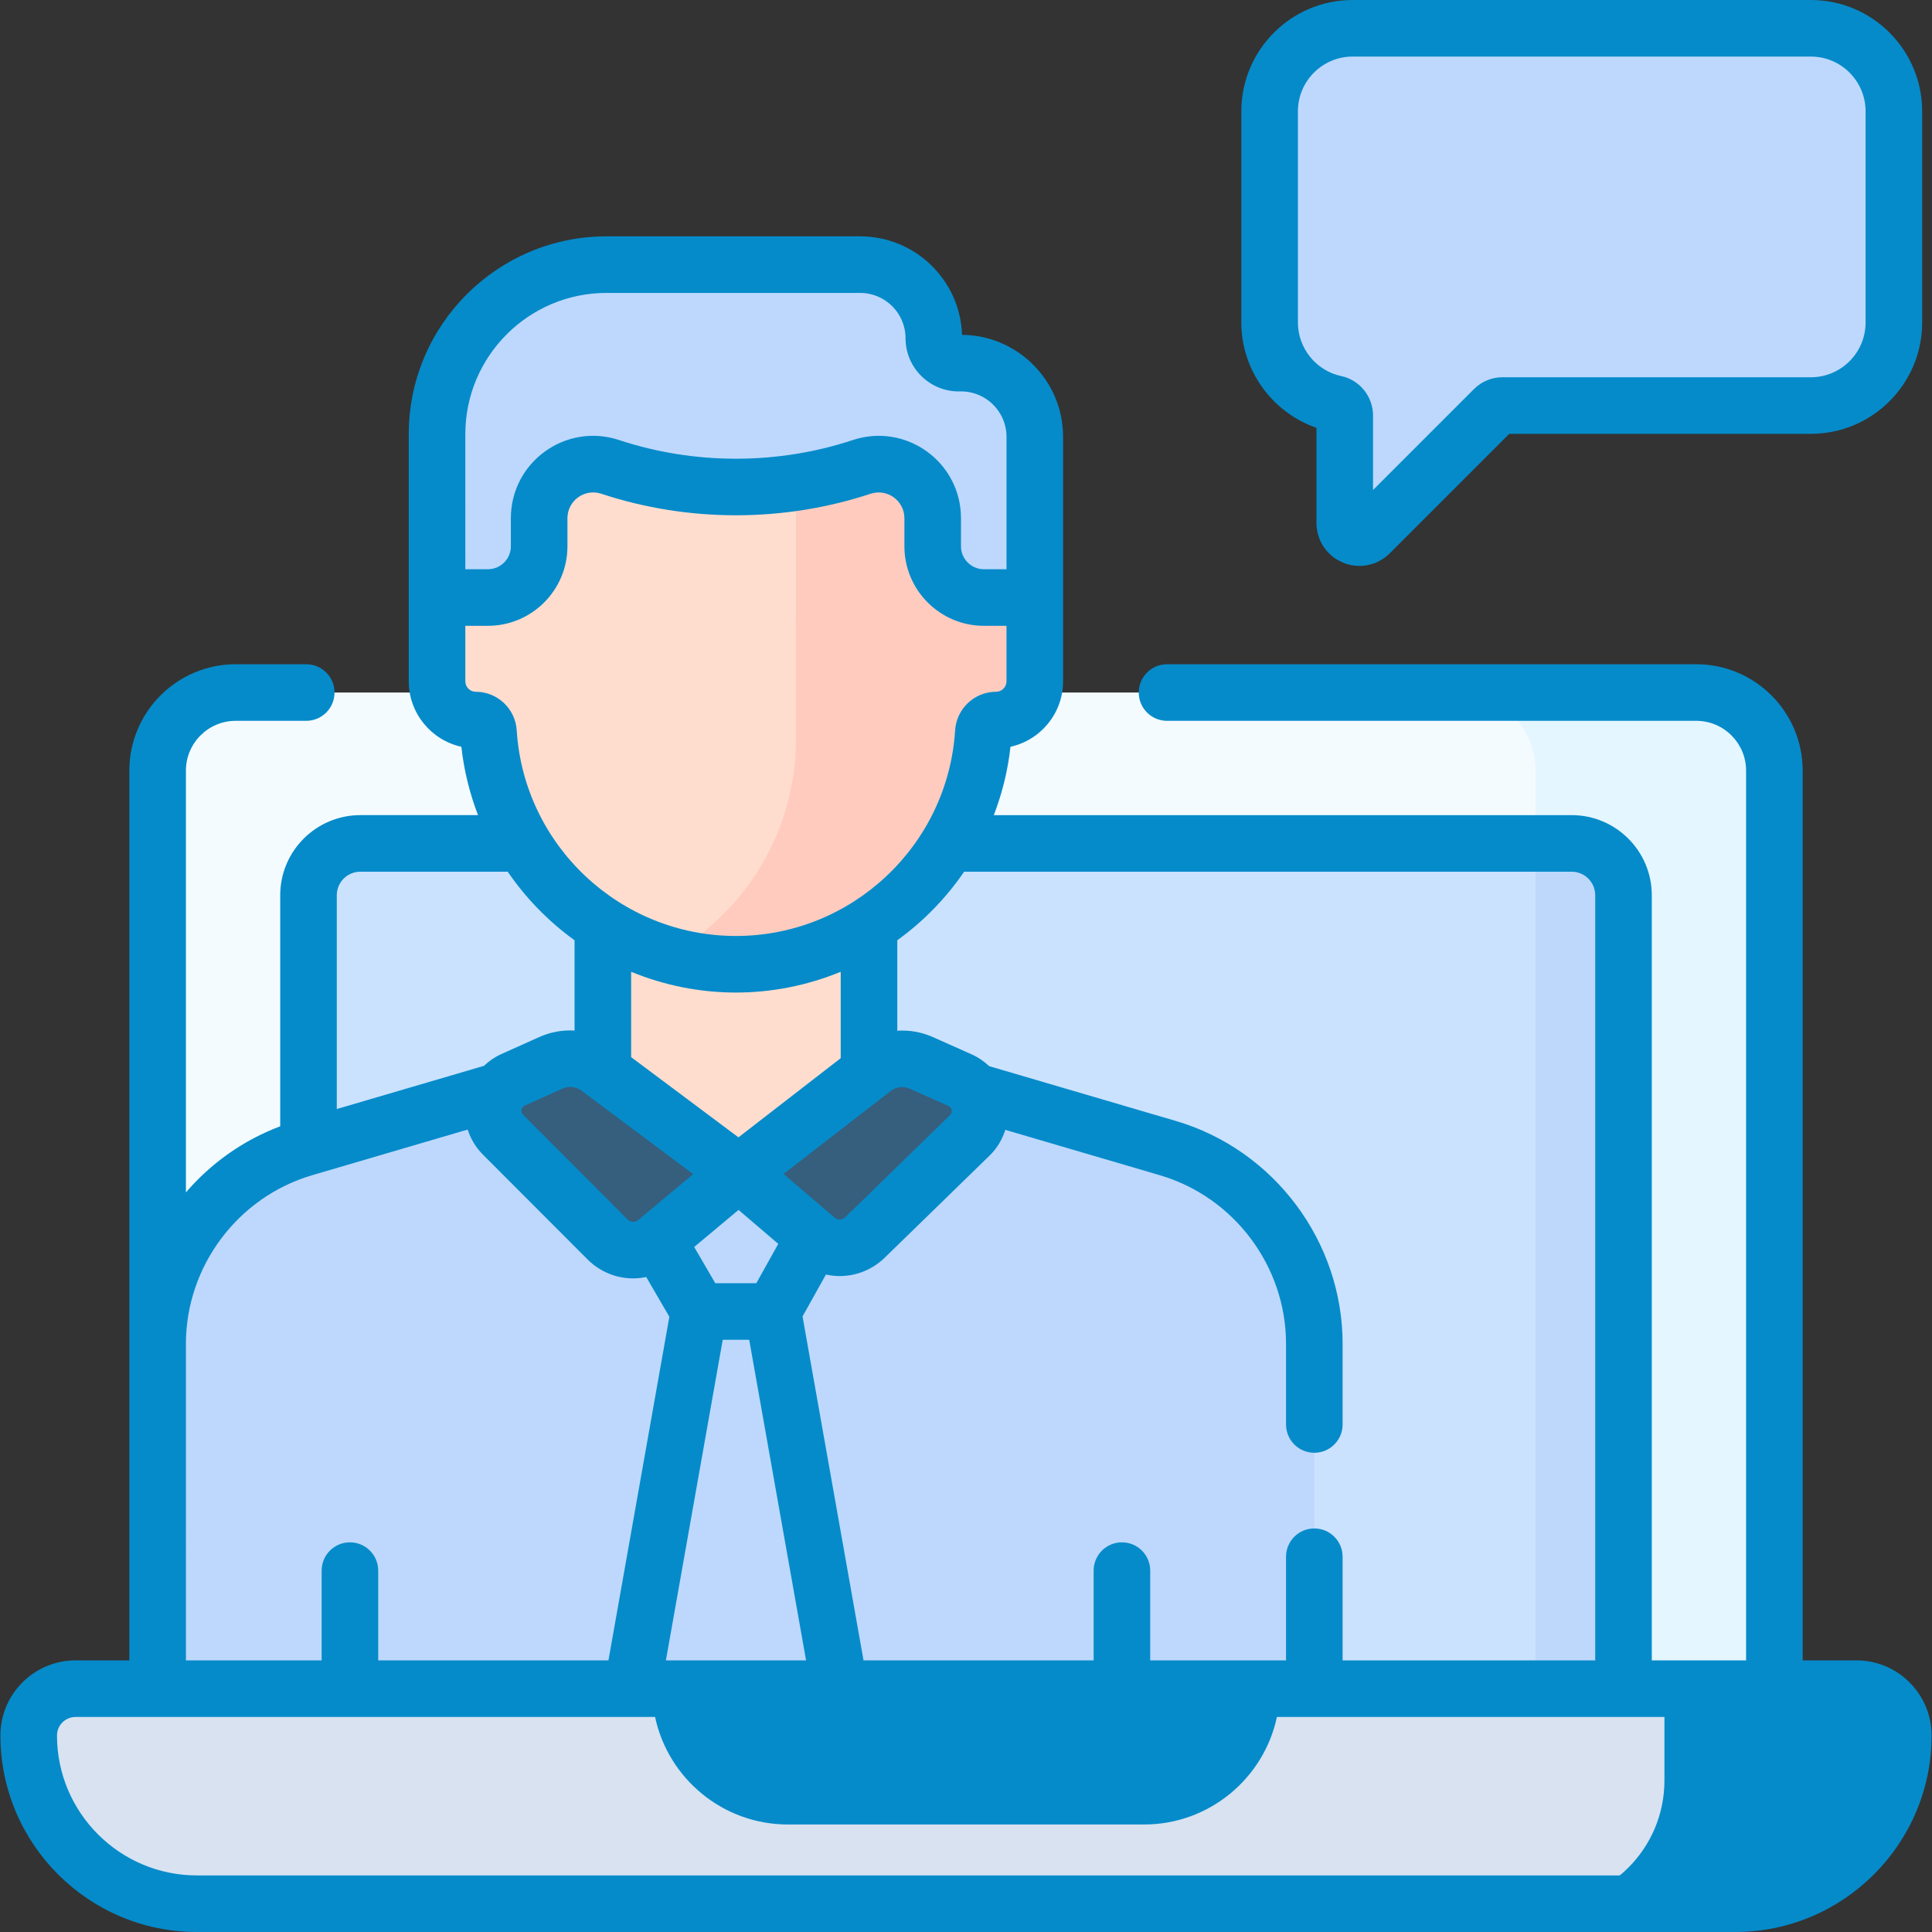 <?xml version="1.0"?>
<svg xmlns="http://www.w3.org/2000/svg" xmlns:xlink="http://www.w3.org/1999/xlink" xmlns:svgjs="http://svgjs.com/svgjs" version="1.1" width="512" height="512" x="0" y="0" viewBox="0 0 512 512" style="enable-background:new 0 0 512 512" xml:space="preserve" class=""><rect x="0" y="0" width="512" height="512" fill="#333333" stroke="none"/><g><g xmlns="http://www.w3.org/2000/svg"><g><g><g><g><path d="m470.227 460.173h-428.454v-255.956c0-11.424 9.261-20.686 20.686-20.686h387.083c11.424 0 20.686 9.261 20.686 20.686v255.956z" fill="#f4fbff" data-original="#f4fbff" style="" class=""/><path d="m449.541 183.531h-63.3c11.424 0 20.686 9.261 20.686 20.686v255.956h63.3v-255.956c0-11.424-9.261-20.686-20.686-20.686z" fill="#e4f6ff" data-original="#e4f6ff" style="" class=""/><path d="m81.756 447.515v-210.269c0-7.584 6.148-13.732 13.732-13.732h321.025c7.584 0 13.732 6.148 13.732 13.732v210.269z" fill="#cbe2ff" data-original="#cbe2ff" style="" class=""/><path d="m430.244 447.515v-210.269c0-7.584-6.148-13.732-13.732-13.732h-9.585v224.001z" fill="#bed8fb" data-original="#bed8fb" style="" class=""/><path d="m459.815 504.504h-407.63c-24.62 0-44.578-19.958-44.578-44.578 0-6.854 5.557-12.411 12.411-12.411h471.963c6.854 0 12.411 5.557 12.411 12.411 0 24.62-19.958 44.578-44.577 44.578z" fill="#d8e2f1" data-original="#d8e2f1" style="" class=""/><g fill="#b9cbea"><path d="m491.981 447.515h-50.889v24.348c0 18.027-14.614 32.641-32.64 32.641h51.362c24.62 0 44.578-19.958 44.578-44.578 0-6.855-5.556-12.411-12.411-12.411z" fill="#058bca" data-original="#b9cbea" style="" class=""/><path d="m180.307 447.515c0 15.737 12.757 28.494 28.494 28.494h94.397c15.737 0 28.494-12.757 28.494-28.494z" fill="#058bca" data-original="#b9cbea" style="" class=""/></g></g></g><g><g><path d="m247.473 89.644c0-10.776-8.735-19.511-19.511-19.511h-67.236c-24.8 0-44.904 20.104-44.904 44.904v49.855h158.409v-49.148c0-10.776-8.735-19.511-19.511-19.511h-.657c-3.64 0-6.59-2.95-6.59-6.589z" fill="#bed8fd" data-original="#efc984" style="" class=""/><path d="m309.482 304.254-64.188-18.844h-100.483l-64.211 18.846c-23.017 6.755-38.827 27.873-38.827 51.86v91.398h306.532v-91.401c0-23.985-15.808-45.102-38.823-51.859z" fill="#bed8fd" data-original="#4a80aa" style="" class=""/><path d="m309.482 304.254-64.188-18.844h-49.971l.455 25.416 50.403 15.584c23.015 6.757 38.823 27.873 38.823 51.859v69.246h63.3v-91.401c.001-23.986-15.807-45.103-38.822-51.86z" fill="#bed8fd" data-original="#407093" style="" class=""/><path d="m204.833 347.558h-19.588l-17.69 99.807.081.15h54.923z" fill="#bed8fd" data-original="#dd636e" style="" class=""/><g><g><g><g><g><path d="m230.292 303.145v-56.685h-70.531v56.685c0 19.477 35.266 21.208 35.266 21.208s35.265-1.731 35.265-21.208z" fill="#ffddce" data-original="#ffddce" style="" class=""/></g></g></g></g><path d="m274.231 158.35h-13.482c-7.498 0-13.576-6.078-13.576-13.576v-7.43c0-9.767-9.556-16.673-18.829-13.608-21.628 7.148-44.982 7.15-66.611.005l-.025-.008c-9.273-3.063-18.827 3.842-18.827 13.608v7.433c0 7.498-6.078 13.576-13.576 13.576h-13.482v22.201c0 5.673 4.599 10.272 10.272 10.272 1.79 0 3.246 1.402 3.359 3.188 2.166 34.34 30.687 61.526 65.574 61.526 34.887 0 63.408-27.186 65.574-61.526.113-1.786 1.569-3.188 3.359-3.188 5.673 0 10.272-4.599 10.272-10.272v-22.201z" fill="#ffddce" data-original="#ffddce" style="" class=""/><path d="m254.72 96.233h-.657c-3.639 0-6.589-2.95-6.589-6.59 0-10.776-8.735-19.511-19.511-19.511h-17.031v94.76h63.3v-49.148c-.001-10.775-8.737-19.511-19.512-19.511z" fill="#bed8fd" data-original="#eabc6b" style="" class=""/><path d="m260.749 158.35c-7.498 0-13.576-6.078-13.576-13.576v-7.43c0-9.767-9.556-16.673-18.829-13.608-5.704 1.885-11.531 3.259-17.412 4.15v68.934c-.366 24.188-13.8 45.195-33.547 56.303 5.616 1.562 11.528 2.414 17.643 2.414 34.887 0 63.408-27.186 65.574-61.526.113-1.786 1.569-3.188 3.359-3.188 5.673 0 10.272-4.599 10.272-10.272v-22.201z" fill="#ffcbbe" data-original="#ffcbbe" style="" class=""/></g><g fill="#365e7d"><path d="m146.012 281.651-10.044 4.509c-5.733 2.574-7.117 10.09-2.677 14.537l27.816 27.858c3.528 3.435 9.082 3.646 12.861.49l21.811-18.22-37.186-27.787c-3.63-2.712-8.446-3.244-12.581-1.387z" fill="#365e7d" data-original="#365e7d" style="" class=""/><path d="m231.44 283.213-35.66 27.613 20.5 17.528c3.756 3.211 9.335 3.05 12.899-.374l27.83-27.101c4.549-4.43 3.189-12.052-2.61-14.636l-10.239-4.562c-4.199-1.871-9.086-1.282-12.72 1.532z" fill="#365e7d" data-original="#365e7d" style="" class=""/></g></g><path d="m195.78 310.826-21.478 17.937 10.943 18.795h19.588l10.943-19.611z" fill="#bed8fd" data-original="#e28086" style="" class=""/></g></g><path d="m479.901 7.497h-121.443c-12.146 0-21.992 9.846-21.992 21.992v55.993c0 10.581 7.474 19.414 17.43 21.515 1.458.308 2.479 1.629 2.479 3.118v28.474c0 3.457 4.179 5.188 6.624 2.744l32.92-32.92c.601-.601 1.416-.939 2.266-.939h81.718c12.146 0 21.992-9.846 21.992-21.992v-55.992c-.001-12.146-9.848-21.993-21.994-21.993z" fill="#bed8fd" data-original="#e28086" style="" class=""/><g fill="#dd636e"><path d="m356.373 110.116v28.474c0 3.457 4.179 5.188 6.624 2.744l32.92-32.92c.601-.601 1.416-.939 2.266-.939h-43.194c.846.581 1.384 1.564 1.384 2.641z" fill="#bed8fd" data-original="#dd636e" style="" class=""/><path d="m479.901 7.497h-63.3c12.146 0 21.992 9.846 21.992 21.992v55.993c0 12.146-9.846 21.992-21.992 21.992h63.3c12.146 0 21.992-9.846 21.992-21.992v-55.992c.001-12.146-9.846-21.993-21.992-21.993z" fill="#bed8fd" data-original="#dd636e" style="" class=""/></g></g><g><path d="m348.877 113.373v25.218c0 4.618 2.757 8.743 7.022 10.51 4.327 1.792 9.18.752 12.399-2.466l31.662-31.663h79.941c16.261 0 29.489-13.229 29.489-29.489v-55.994c0-16.26-13.228-29.489-29.489-29.489h-121.443c-16.261 0-29.489 13.229-29.489 29.489v55.993c-.001 12.645 8.184 23.853 19.908 27.891zm-4.915-83.884c0-7.993 6.503-14.496 14.496-14.496h121.444c7.993 0 14.496 6.503 14.496 14.496v55.993c0 7.993-6.503 14.496-14.496 14.496h-81.718c-2.856 0-5.542 1.112-7.568 3.133l-26.745 26.746v-19.742c0-5.027-3.544-9.423-8.428-10.453-6.652-1.403-11.48-7.367-11.48-14.179v-55.994z" fill="#058bca" data-original="#000000" style="" class=""/><path d="m491.982 440.018h-14.258v-235.802c0-15.54-12.642-28.182-28.182-28.182h-140.264c-4.141 0-7.497 3.356-7.497 7.497s3.356 7.497 7.497 7.497h140.263c7.272 0 13.189 5.916 13.189 13.189v235.802h-24.989v-202.773c0-11.705-9.523-21.228-21.228-21.228h-153.142c2.2-5.723 3.719-11.789 4.415-18.112 7.964-1.755 13.941-8.869 13.941-17.354 0-6.857 0-58.636 0-64.807 0-14.814-11.988-26.881-26.773-27.007-.479-14.475-12.404-26.102-26.993-26.102h-67.236c-28.894 0-52.401 23.507-52.401 52.401v65.515c0 8.485 5.977 15.599 13.942 17.354.696 6.324 2.215 12.389 4.415 18.112h-31.194c-11.705 0-21.228 9.523-21.228 21.228v61.239c-9.822 3.687-18.355 9.797-24.989 17.511v-111.78c0-7.272 5.916-13.189 13.189-13.189h18.694c4.141 0 7.497-3.356 7.497-7.497s-3.356-7.497-7.497-7.497h-18.694c-15.54 0-28.182 12.642-28.182 28.182v151.9 83.902h-14.259c-10.977 0-19.907 8.931-19.907 19.907 0 28.716 23.36 52.076 52.074 52.076h407.63c28.714 0 52.074-23.36 52.074-52.074 0-10.977-8.931-19.908-19.907-19.908zm-75.469-209.007c3.438 0 6.235 2.797 6.235 6.235v202.773h-66.945v-27.468c0-4.141-3.356-7.497-7.497-7.497s-7.497 3.356-7.497 7.497v27.468h-35.992v-23.789c0-4.141-3.356-7.497-7.497-7.497s-7.497 3.356-7.497 7.497v23.789h-60.98l-16.163-91.141 6.202-11.113c1.197.262 2.412.409 3.63.409 4.281 0 8.559-1.615 11.897-4.822l27.83-27.101c1.994-1.941 3.382-4.303 4.174-6.827l40.959 12.024c19.688 5.78 33.438 24.148 33.438 44.666v21.39c0 4.141 3.356 7.497 7.497 7.497s7.497-3.356 7.497-7.497v-21.39c0-27.127-18.179-51.41-44.208-59.053l-49.473-14.524c-1.362-1.301-2.939-2.37-4.671-3.141l-10.24-4.562c-3.017-1.345-6.249-1.892-9.422-1.687v-23.967c6.896-4.98 12.899-11.128 17.712-18.168h161.011zm-277.474 61.988 10.044-4.51c1.65-.74 3.574-.528 5.023.555l29.588 22.108-14.533 12.139c-.824.691-2.023.651-2.8-.085l-27.764-27.806v-.001c-.747-.746-.474-1.989.442-2.4zm83.756-35.466v22.894l-27.095 20.981-28.442-21.252v-22.622c17.56 7.234 37.481 7.438 55.537-.001zm28.554 35.559c.922.408 1.198 1.668.43 2.417l-27.793 27.064c-.787.757-2.004.792-2.833.083-.001 0-.001 0-.001 0l-13.499-11.543 28.379-21.974c1.451-1.126 3.397-1.359 5.076-.611zm-61.794 46.969-5.589-9.599 11.757-9.821 10.524 8.999-5.815 10.421zm1.975 14.993h7.018l15.068 84.964h-37.146zm131.258 99.958c-3.027 7.882-10.656 13.501-19.59 13.501h-94.397c-8.934 0-16.563-5.619-19.59-13.501zm-199.47-339.975c0-20.627 16.781-37.408 37.408-37.408h67.236c6.625 0 12.014 5.389 12.014 12.014 0 7.767 6.32 14.087 14.087 14.087h.657c6.625 0 12.014 5.389 12.014 12.014v35.109h-5.985c-3.352 0-6.079-2.727-6.079-6.079v-7.43c0-14.891-14.537-25.398-28.679-20.726-19.961 6.597-41.946 6.599-61.907.005-.023-.008-.054-.018-.084-.027-14.104-4.615-28.617 5.856-28.617 20.746v7.433c0 3.352-2.727 6.079-6.08 6.079h-5.985zm0 65.515v-14.705h5.985c11.62 0 21.074-9.453 21.074-21.073v-7.433c0-4.666 4.561-7.954 8.978-6.49.022.008.051.017.079.025 22.981 7.579 48.289 7.572 71.262-.022 4.416-1.463 8.98 1.818 8.98 6.49v7.43c0 11.62 9.453 21.073 21.073 21.073h5.985v14.705c0 1.531-1.245 2.775-2.774 2.775-5.716 0-10.479 4.485-10.842 10.213-1.927 30.561-27.443 54.501-58.091 54.501s-56.164-23.94-58.092-54.5c-.36-5.728-5.122-10.214-10.841-10.214-1.531 0-2.776-1.245-2.776-2.775zm-27.831 50.459h39.065c4.813 7.04 10.816 13.188 17.711 18.168v23.921c-3.148-.181-6.346.376-9.322 1.712l-10.044 4.509c-1.719.772-3.285 1.838-4.639 3.134l-39.006 11.449v-56.657c.001-3.439 2.797-6.236 6.235-6.236zm-46.217 125.105c0-20.52 13.751-38.887 33.441-44.667l1.22-.358c.028-.008.055-.016.083-.024l39.927-11.719c.778 2.433 2.123 4.72 4.046 6.647v-.001l27.816 27.858c.025.025.05.05.075.074 3.319 3.231 7.618 4.865 11.931 4.865 1.154 0 2.307-.132 3.444-.366l6.132 10.531-16.141 91.063h-61.014v-23.789c0-4.141-3.356-7.497-7.497-7.497s-7.497 3.356-7.497 7.497v23.789h-35.966zm410.545 140.891h-407.63c-20.446 0-37.081-16.634-37.081-37.081 0-2.71 2.204-4.914 4.914-4.914h153.583c3.459 16.259 17.925 28.494 35.2 28.494h94.397c17.275 0 31.741-12.235 35.2-28.494h153.583c2.71 0 4.914 2.204 4.914 4.914.001 20.446-16.634 37.081-37.08 37.081z" fill="#058bca" data-original="#000000" style="" class=""/></g></g></g></svg>

